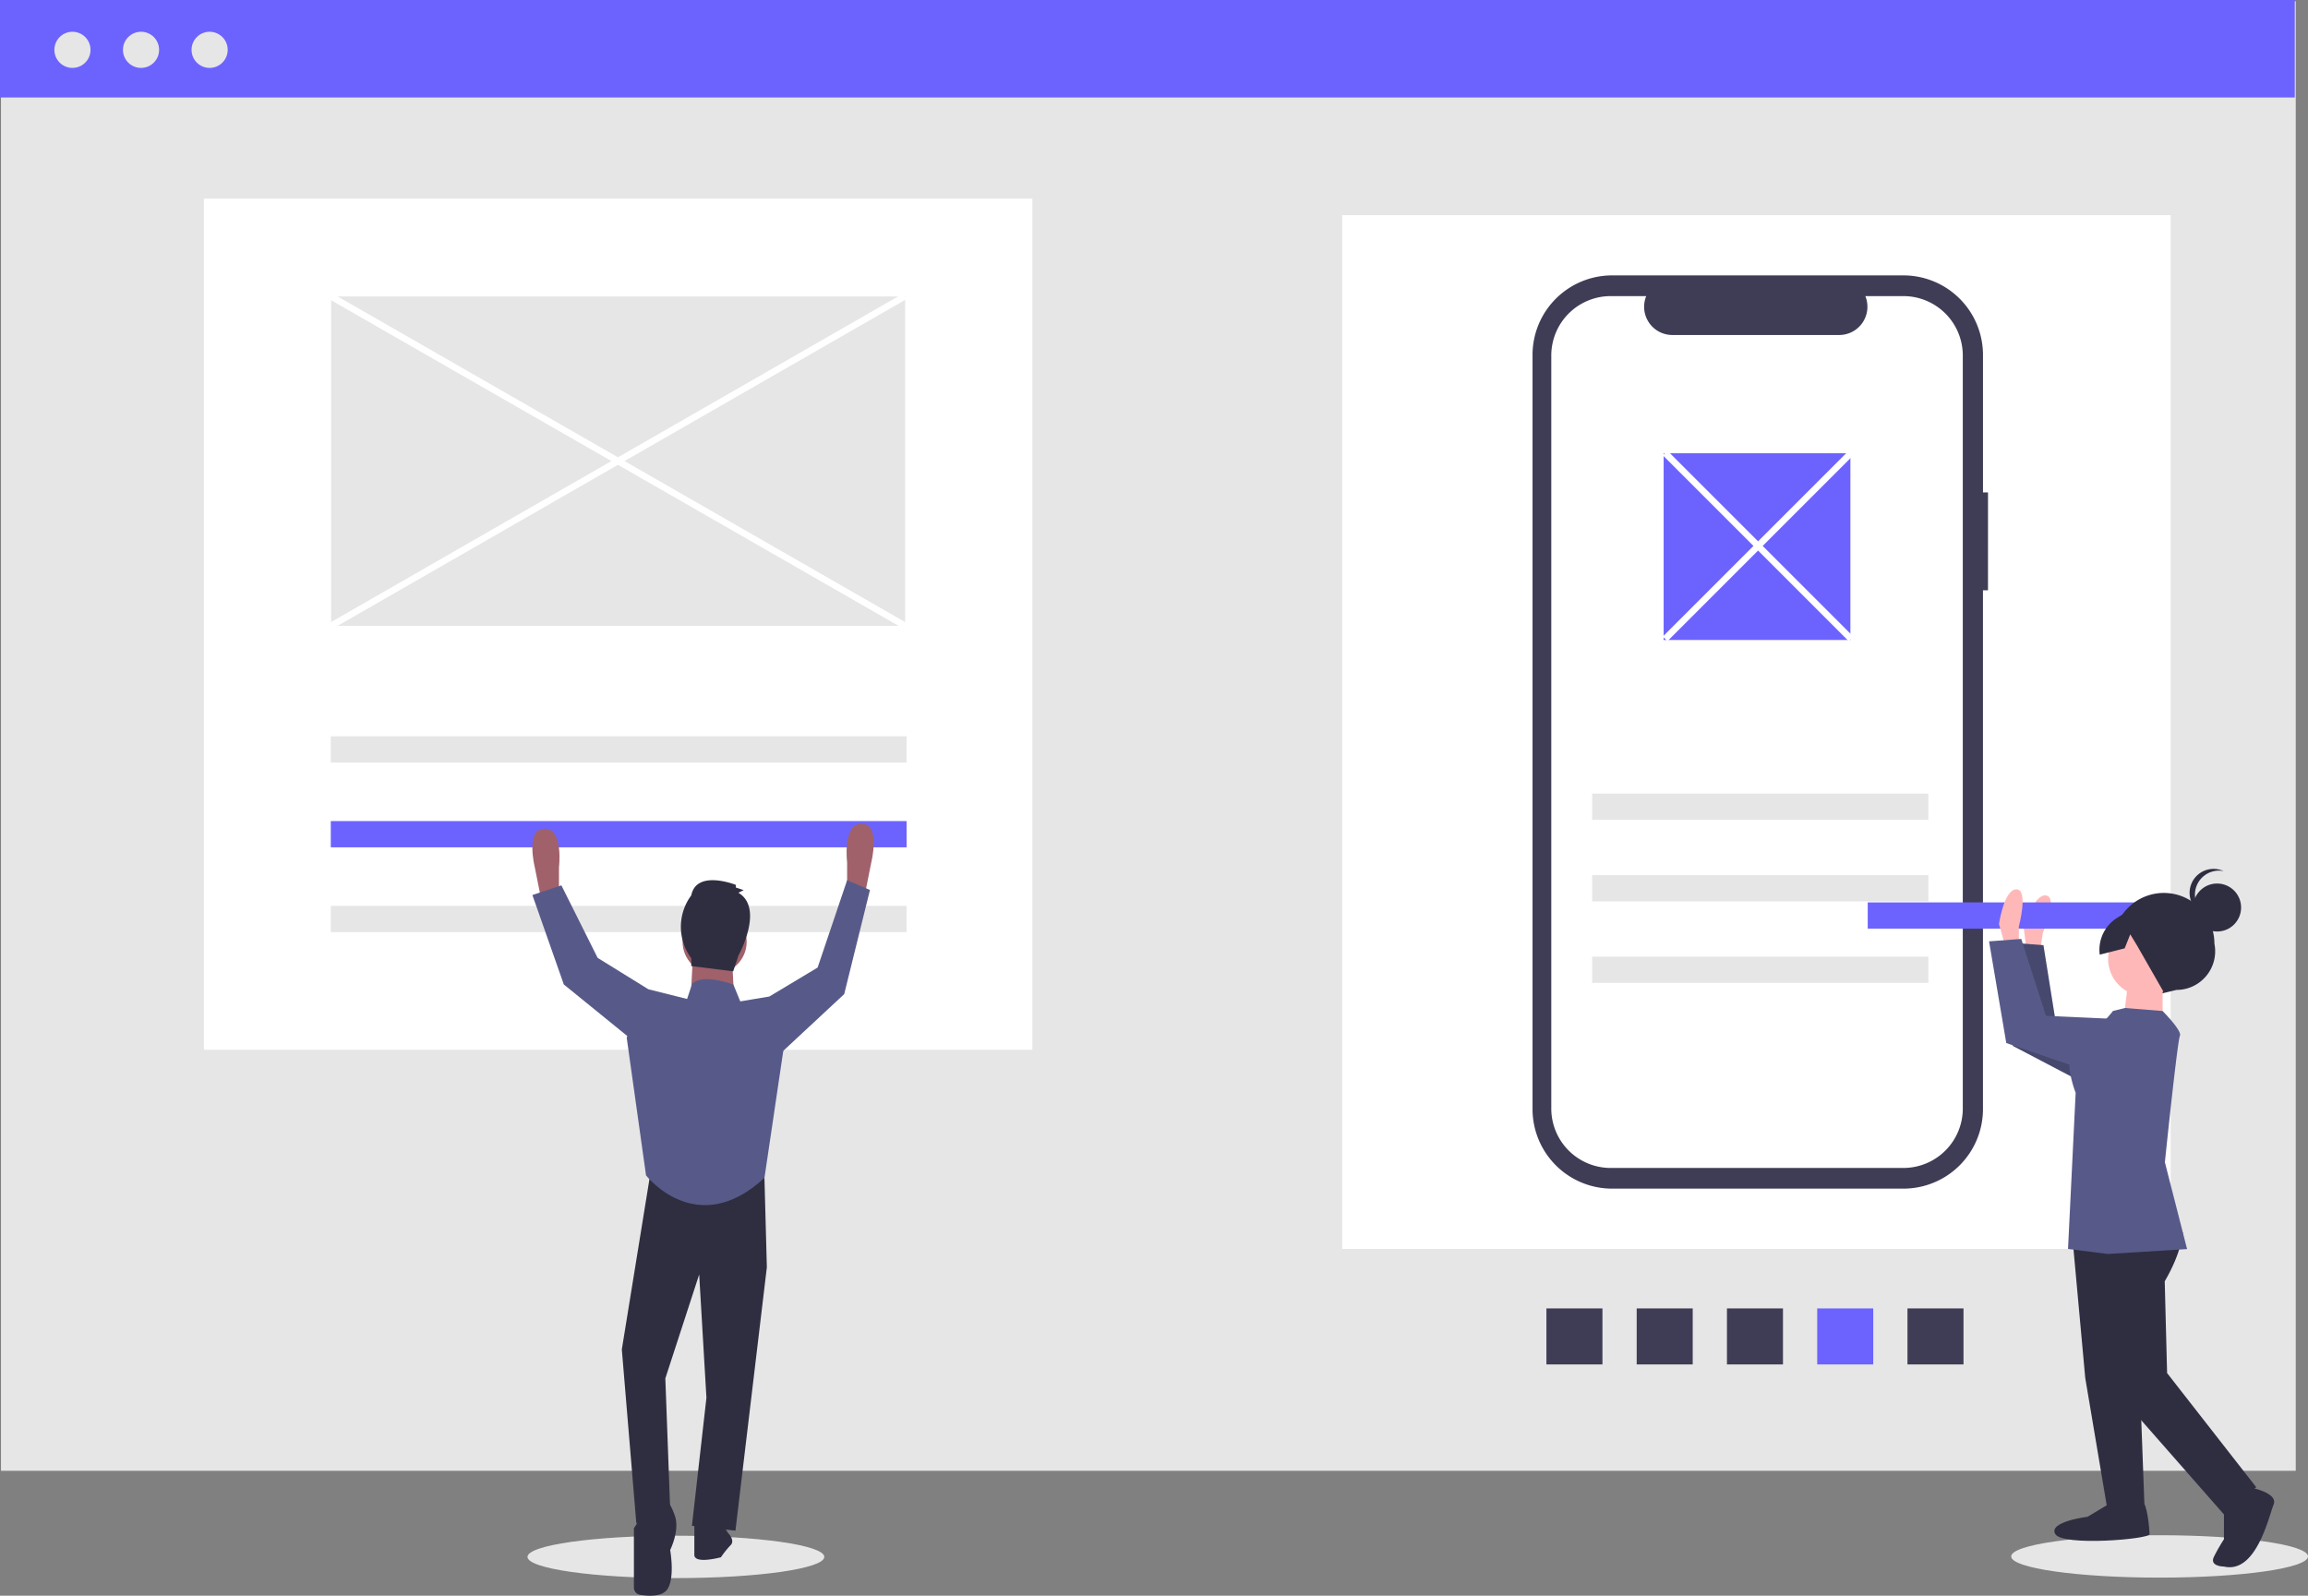 <svg xmlns="http://www.w3.org/2000/svg" width="308.086" height="213.03" viewBox="0 0 308.086 213.03"><rect x="0" y="0" width="308.086" height="213.03" fill="#808080" stroke="none"/><g transform="translate(-805.957 -1148.998)"><g transform="translate(805.957 1148.998)"><rect width="306.321" height="196.182" transform="translate(0.131 0.174)" fill="#e6e6e6"/><rect width="110.586" height="113.634" transform="translate(27.218 26.518)" fill="#fff"/><rect width="110.586" height="138.015" transform="translate(179.164 28.721)" fill="#fff"/><ellipse cx="19.81" cy="2.83" rx="19.81" ry="2.83" transform="translate(268.467 204.959)" fill="#e6e6e6"/><ellipse cx="19.81" cy="2.83" rx="19.81" ry="2.83" transform="translate(70.413 205.022)" fill="#e6e6e6"/><rect width="306.321" height="13.014" fill="#6c63ff"/><circle cx="2.412" cy="2.412" r="2.412" transform="translate(7.259 4.241)" fill="#e6e6e6"/><circle cx="2.412" cy="2.412" r="2.412" transform="translate(16.414 4.241)" fill="#e6e6e6"/><circle cx="2.412" cy="2.412" r="2.412" transform="translate(25.569 4.241)" fill="#e6e6e6"/><path d="M868.2,318.775h-.67V300.424A10.621,10.621,0,0,0,856.905,289.8h-38.88A10.621,10.621,0,0,0,807.4,300.424V401.1a10.621,10.621,0,0,0,10.621,10.621h38.88A10.621,10.621,0,0,0,867.527,401.1V331.838h.67Z" transform="translate(-602.828 -253.034)" fill="#3f3d56"/><path d="M860.135,296.15h-5.075a3.768,3.768,0,0,1-3.489,5.192H829.3a3.768,3.768,0,0,1-3.489-5.192h-4.74a7.932,7.932,0,0,0-7.932,7.932v100.53a7.932,7.932,0,0,0,7.932,7.932h39.067a7.932,7.932,0,0,0,7.932-7.932V304.082A7.932,7.932,0,0,0,860.135,296.15Z" transform="translate(-606.064 -256.618)" fill="#fff"/><rect width="76.863" height="3.506" transform="translate(44.155 98.298)" fill="#e6e6e6"/><rect width="76.863" height="3.506" transform="translate(44.155 109.617)" fill="#6c63ff"/><rect width="76.863" height="3.506" transform="translate(44.155 120.938)" fill="#e6e6e6"/><rect width="44.872" height="3.506" transform="translate(212.537 105.947)" fill="#e6e6e6"/><rect width="44.872" height="3.506" transform="translate(212.537 116.832)" fill="#e6e6e6"/><rect width="44.872" height="3.506" transform="translate(212.537 127.716)" fill="#e6e6e6"/><rect width="7.479" height="7.479" transform="translate(262.1 174.679) rotate(90)" fill="#3f3d56"/><rect width="7.479" height="7.479" transform="translate(250.052 174.679) rotate(90)" fill="#6c63ff"/><rect width="7.479" height="7.479" transform="translate(238.003 174.679) rotate(90)" fill="#3f3d56"/><rect width="7.479" height="7.479" transform="translate(225.954 174.679) rotate(90)" fill="#3f3d56"/><rect width="7.479" height="7.479" transform="translate(213.905 174.679) rotate(90)" fill="#3f3d56"/><rect width="24.929" height="24.929" transform="translate(222.073 60.513)" fill="#6c63ff"/><path d="M502.362,468.808l-.323.645-.968-4.84s-1.291-5.163,1.291-5.163,1.936,5.163,1.936,5.163v3.549Z" transform="translate(-429.683 -348.821)" fill="#a0616a"/><path d="M599.092,467.29l.323.645.968-4.84s1.291-5.163-1.291-5.163-1.936,5.163-1.936,5.163v3.549Z" transform="translate(-484.077 -347.964)" fill="#a0616a"/><path d="M377.194,358.94l-3.872,23.878,1.936,23.232,4.517-1.936-.645-17.425,4.518-13.875.968,16.456-1.936,17.1,5.808.646,4.195-35.172-.323-11.939Z" transform="translate(-290.317 -202.666)" fill="#2f2e41"/><path d="M534.135,665.407l-2.259,3.549v7.931a.962.962,0,0,0,.808.949c1.107.182,3.035.311,3.709-.813.968-1.613.323-5.163.323-5.163s1.291-2.581.645-4.517-1.291-2.259-1.291-2.259Z" transform="translate(-447.258 -464.926)" fill="#2f2e41"/><path d="M554.276,672.819l.645.968s.968.968.323,1.613a12.592,12.592,0,0,0-1.291,1.613s-3.549.968-3.549-.323V672.5Z" transform="translate(-457.72 -469.111)" fill="#2f2e41"/><circle cx="4.277" cy="4.277" r="4.277" transform="translate(91.116 121.458)" fill="#a0616a"/><path d="M394.767,291.867,394.444,298l5.808.323-.323-6.131Z" transform="translate(-302.243 -164.795)" fill="#a0616a"/><path d="M544.818,508.558l-.916-2.238s-4.247-1.634-5.537-.021l-.645,1.936-5.163-1.291-2.9,6.453,2.581,18.392s6.776,8.712,15.811.323l2.581-17.424-1.936-6.776Z" transform="translate(-446.003 -374.871)" fill="#575a89"/><path d="M417.049,286.728l.645-1.291,6.454-3.872,3.938-11.658,3.048,1.306-3.437,13.9-9.358,8.712Z" transform="translate(-315.007 -152.396)" fill="#575a89"/><path d="M362.033,286.006l-.645-.645-6.776-4.195-4.84-9.68-3.872,1.29,4.194,11.939,10.326,8.39Z" transform="translate(-274.834 -153.287)" fill="#575a89"/><path d="M553.954,476.93l.7-.35-1.049-.35v-.35s-5.245-2.1-5.944,1.4a7.028,7.028,0,0,0,0,8.392v1.049l5.595.7.7-2.1S557.45,479.028,553.954,476.93Z" transform="translate(-455.385 -357.746)" fill="#2f2e41"/><rect width="76.626" height="43.973" transform="translate(44.197 39.579)" fill="#e6e6e6"/><path d="M960.183,487.171l.355-2.29s2.069-4.7.434-4.958-3,4.225-3,4.225l.6,4.783Z" transform="translate(-687.841 -360.375)" fill="#ffb8b8"/><path d="M819.925,303l-14.62-2.937-1.7-10.649-4.3-.332.21,13.768,12.7,6.66Z" transform="translate(-530.835 -163.224)" fill="#575a89"/><path d="M819.925,303l-14.62-2.937-1.7-10.649-4.3-.332.21,13.768,12.7,6.66Z" transform="translate(-530.835 -163.224)" opacity="0.2"/><rect width="44.872" height="3.506" transform="translate(294.187 123.98) rotate(180)" fill="#6c63ff"/><path d="M953.06,485.334l0-2.317s1.33-4.964-.325-4.966-2.323,4.632-2.323,4.632l1.318,4.636Z" transform="translate(-683.575 -359.323)" fill="#ffb8b8"/><path d="M991.6,492.6l2.006-.489a5.164,5.164,0,0,0,5.068-6.187h0a6.75,6.75,0,0,0-6.742-6.759h0a6.75,6.75,0,0,0-6.758,6.742h0A5.364,5.364,0,0,0,991.6,492.6Z" transform="translate(-703.082 -359.953)" fill="#2f2e41"/><path d="M818.254,378.034l1.633,17.879,2.957,17.55,4.966.006-.641-17.216-2.622-20.86Z" transform="translate(-541.536 -211.955)" fill="#2f2e41"/><path d="M975.128,665.9l-3.313,1.982s-5.3.655-4.307,2.312,12.579.678,12.58.016-.326-4.3-.988-4.305Z" transform="translate(-693.156 -465.389)" fill="#2f2e41"/><path d="M990.337,578.834s-.093,2.556-2.415,6.526l.316,12.25,11.9,15.243-4.308,3.636-14.546-16.571-3.617-19.868,4.641-4.629Z" transform="translate(-698.961 -414.301)" fill="#2f2e41"/><path d="M1020.8,661.394s3.972.667,3.308,2.322-2.329,9.267-6.632,8.268c0,0-1.986,0-1.323-1.326a23.938,23.938,0,0,1,1.327-2.316l.005-4.3Z" transform="translate(-720.615 -462.843)" fill="#2f2e41"/><circle cx="4.966" cy="4.966" r="4.966" transform="translate(281.401 123.053)" fill="#ffb8b8"/><path d="M838.85,301.645l-.007,5.628-5.3-.007.669-5.627Z" transform="translate(-550.17 -170.312)" fill="#ffb8b8"/><path d="M977.579,514.836l1.605-.394,5.016.4s2.645,2.652,2.313,3.313-2.007,16.881-2.007,16.881l2.965,11.591-10.594.649-5.3-.669,1.019-20.855s-2.31-5.631.671-7.282A13.04,13.04,0,0,0,977.579,514.836Z" transform="translate(-695.525 -379.87)" fill="#575a89"/><path d="M815.016,298.859l-14.9-.681-3.3-10.267-4.3.325,2.3,13.576,13.568,4.652Z" transform="translate(-527.005 -162.561)" fill="#575a89"/><circle cx="3.204" cy="3.204" r="3.204" transform="translate(292.748 117.953)" fill="#2f2e41"/><path d="M1009.534,475.207a3.2,3.2,0,0,1,3.834-3.137,3.2,3.2,0,1,0-2,6.035A3.2,3.2,0,0,1,1009.534,475.207Z" transform="translate(-716.538 -355.773)" fill="#2f2e41"/><path d="M991.206,482.816l-4.319-.8-3.322,2.082a5.038,5.038,0,0,0-2.321,4.917l3.327-.843.745-1.868.887,1.454,3.6,6.293,3.644-1.982,2.322-3.639Z" transform="translate(-700.958 -361.564)" fill="#2f2e41"/><rect width="0.871" height="88.347" transform="translate(43.98 39.957) rotate(-60.15)" fill="#fff"/><rect width="88.347" height="0.871" transform="matrix(0.867, -0.498, 0.498, 0.867, 43.979, 83.172)" fill="#fff"/><rect width="0.871" height="35.096" transform="translate(221.961 60.784) rotate(-45)" fill="#fff"/><rect width="35.096" height="0.871" transform="translate(221.961 84.985) rotate(-45)" fill="#fff"/></g></g></svg>